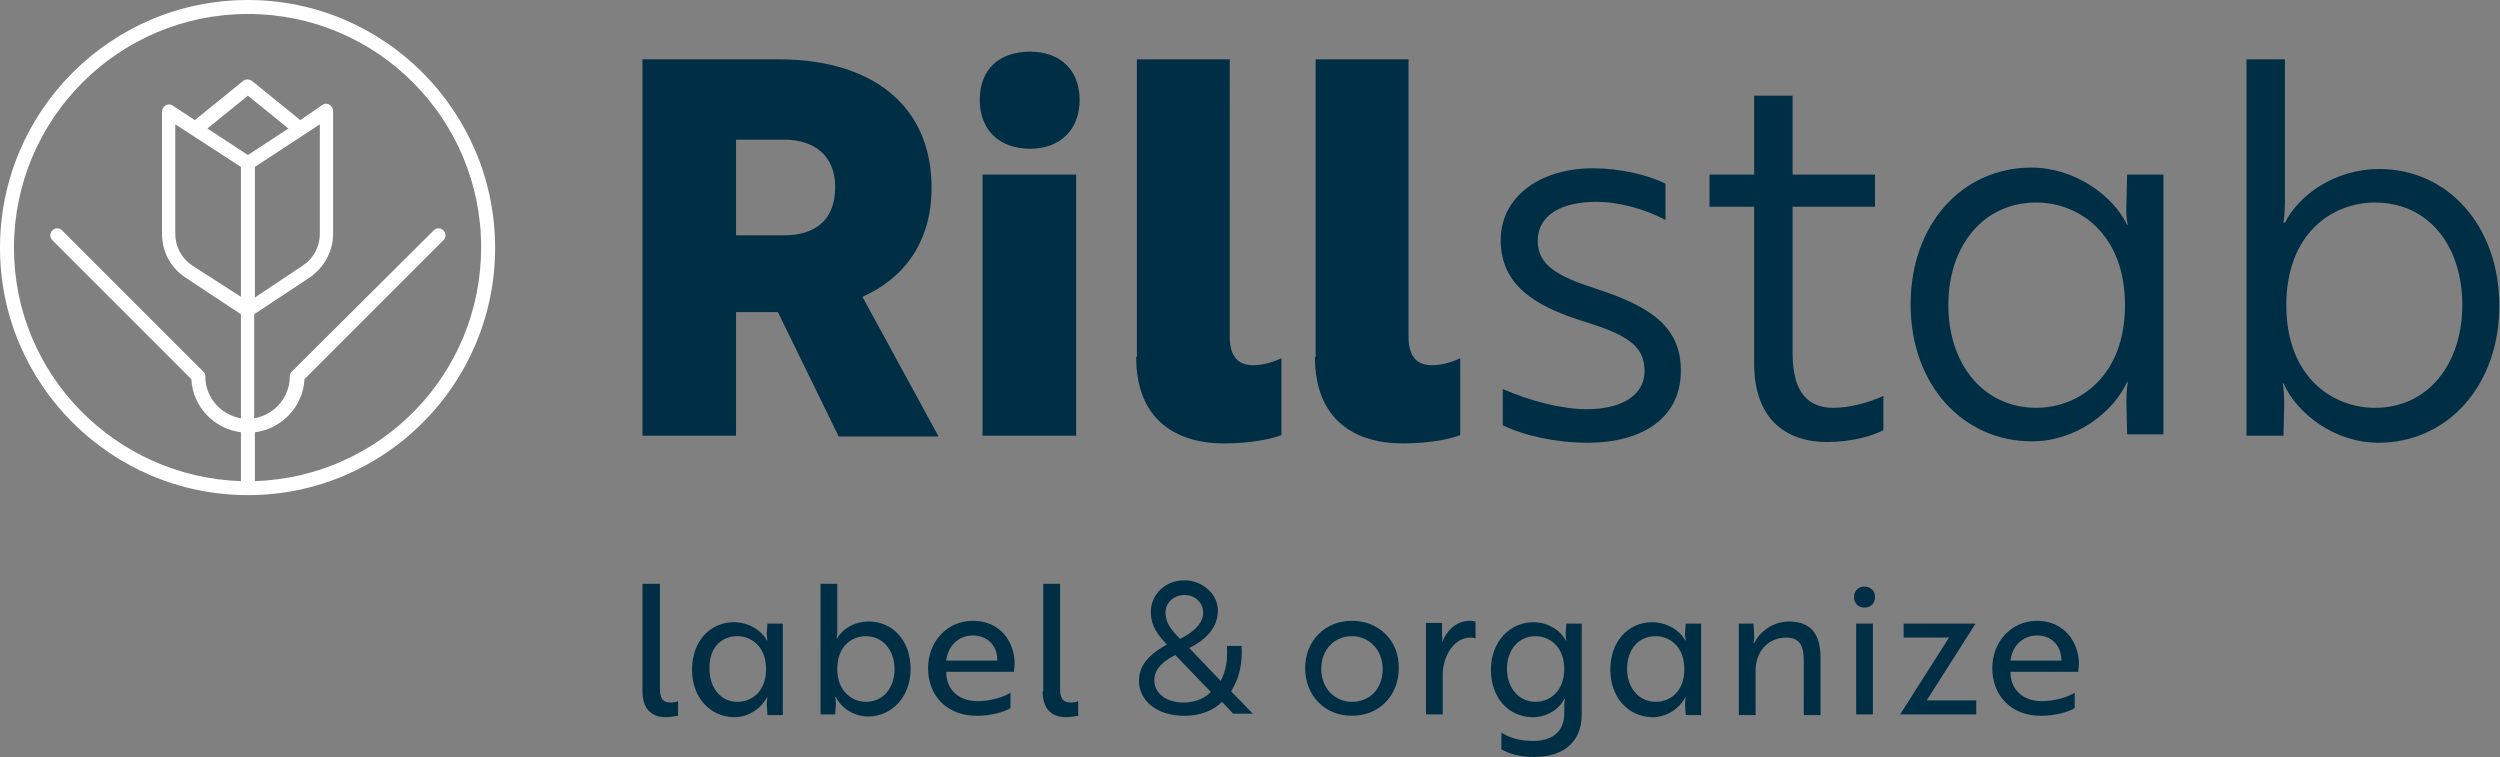 <?xml version="1.0" encoding="utf-8"?>
<!-- Generator: Adobe Illustrator 25.2.1, SVG Export Plug-In . SVG Version: 6.00 Build 0)  -->
<svg version="1.1" id="Layer_1" xmlns="http://www.w3.org/2000/svg" xmlns:xlink="http://www.w3.org/1999/xlink" x="0px" y="0px"
	 viewBox="0 0 358 108.4" style="enable-background:new 0 0 358 108.4;" xml:space="preserve">
<rect x="0" y="0" width="358" height="108.4" fill="#808080" stroke="none"/>
<style type="text/css">
	.st0{fill:#FFFFFF;}
	.st1{fill:#002E45;}
</style>
<path class="st0" d="M36.5,68.9v-7c3.9-0.5,6.9-3.7,7.1-7.6l19.9-19.9c0.4-0.4,0.4-1,0-1.4c-0.4-0.4-1-0.4-1.4,0L41.8,53.2
	c-0.2,0.2-0.3,0.4-0.3,0.7c0,3-2.2,5.5-5.1,6V45l8-5.3c2-1.4,3.3-3.7,3.3-6.2V15.9c0-0.4-0.2-0.7-0.5-0.9c-0.3-0.2-0.7-0.2-1,0
	L43,17.2l-6.9-5.6c-0.4-0.3-0.9-0.3-1.3,0l-6.9,5.6l-3.2-2.1c-0.3-0.2-0.7-0.2-1,0c-0.3,0.2-0.5,0.5-0.5,0.9v17.5
	c0,2.5,1.2,4.8,3.3,6.2l8,5.3v14.9c-2.9-0.5-5.1-3-5.1-6c0-0.3-0.1-0.5-0.3-0.7L8.9,33c-0.4-0.4-1-0.4-1.4,0c-0.4,0.4-0.4,1,0,1.4
	l19.9,19.9c0.2,3.9,3.2,7.1,7.1,7.6v7C16.5,68.3,2,53.6,2,35.5C2,17,17,2,35.5,2s33.4,15,33.4,33.4C68.9,53.6,54.5,68.3,36.5,68.9
	 M34.5,23.9v0.2v18.4L27.5,38c-1.5-1-2.4-2.7-2.4-4.5V17.8L34.5,23.9z M35.5,22.2l-5.8-3.8l5.8-4.7l5.8,4.7L35.5,22.2z M36.5,24.1
	v-0.2l9.3-6.1v15.7c0,1.8-0.9,3.5-2.4,4.5l-6.9,4.6V24.1z M35.5,0C15.9,0,0,15.9,0,35.5C0,55,15.9,70.9,35.5,70.9S70.9,55,70.9,35.5
	C70.9,15.9,55,0,35.5,0"/>
<path class="st1" d="M340.1,29c7.6,0,12.5,6.1,12.5,14.7c0,8.4-4.9,14.7-12.5,14.7c-6.1,0-12.7-4.4-12.7-14.7S334,29,340.1,29
	 M321.8,62.4h5.2l0.1-4.7c0-1.7-0.2-2.8-0.2-2.8h0.1c1.9,4.3,7.3,8.5,13.6,8.5c9.9,0,17.3-8.2,17.3-19.6c0-11.5-7.4-19.6-17.2-19.6
	c-6.3,0-11.5,3.7-13.5,7.7h-0.2c0,0,0.2-1.2,0.2-3.1V8.5h-5.5V62.4z M291.6,29c6,0,12.7,4.4,12.7,14.7s-6.7,14.7-12.7,14.7
	c-7.6,0-12.6-6.3-12.6-14.7C279,35.2,284,29,291.6,29 M309.8,25h-5.2l-0.1,4.4c-0.1,1.6,0.2,2.8,0.2,2.8h-0.1
	c-2-4.2-7.5-8.2-13.7-8.2c-9.9,0-17.3,8.1-17.3,19.6c0,11.4,7.4,19.6,17.4,19.6c6.2,0,11.6-4.1,13.6-8.5h0.1c0,0-0.2,1.1-0.2,2.8
	l0.1,4.7h5.2V25z M244.8,25v4.6h6.4v22.5c0,8.5,5.2,11.2,10.4,11.2c3.4,0,6.4-0.8,8.1-1.7v-4.9c-2.2,1-4.9,1.7-7.2,1.7
	c-3.4,0-5.8-2-5.8-7.8V29.6h11.8V25h-11.8V13.7h-5.5V25H244.8z M235.5,53.1c0,3.9-3.9,5.5-8.3,5.5c-3.5,0-8.2-1.2-12-2.9v5.2
	c3.1,1.5,7.6,2.5,12.2,2.5c7.7,0,13.3-3.5,13.3-10.3c0-6.1-4-9.1-12-11.7c-5.6-1.8-8.5-3.4-8.5-6.9c0-3.7,3.4-5.6,8.4-5.6
	c3.3,0,7.1,1.1,9.9,2.6v-5.2c-2.6-1.3-6.6-2.2-10.4-2.2c-7.6,0-13.2,4.1-13.2,10.3c0,6.4,4.9,9.4,11.5,11.5
	C232.6,47.8,235.5,49.3,235.5,53.1 M188.3,51.1c0,9.1,5.8,12.4,12.6,12.4c4,0,7-0.7,8.2-1.2v-11c-0.8,0.4-2.5,1-4,1
	c-1.9,0-3.4-0.9-3.4-4.1V8.5h-13.3V51.1z M162.7,51.1c0,9.1,5.8,12.4,12.6,12.4c4,0,7-0.7,8.2-1.2v-11c-0.8,0.4-2.5,1-4,1
	c-1.9,0-3.4-0.9-3.4-4.1V8.5h-13.3V51.1z M140.3,14.3c0,4.3,2.8,7,7.2,7c4.3,0,7.1-2.7,7.1-7c0-4.3-2.8-6.9-7.1-6.9
	C143,7.4,140.3,10,140.3,14.3 M140.7,62.4h13.4V25h-13.4V62.4z M112.3,20c4.1,0,7.3,2.1,7.3,6.8c0,4.9-3.1,6.9-7.3,6.9h-6.9V20
	H112.3z M92,8.5v53.9h13.4V44.7h6l8.7,17.8h14.3l-10.9-20c5.9-2.6,9.9-7.8,9.9-15.6c0-12.1-8.9-18.4-21.8-18.4H92z"/>
<path class="st1" d="M295.2,94.6h-7.3c0.2-1.9,1.6-3.6,3.8-3.6C294,91,295.2,92.7,295.2,94.6 M291.7,88.9c-3.6,0-6.4,2.9-6.4,6.8
	c0,4,2.8,6.8,6.9,6.8c2.1,0,3.9-0.5,4.9-1.1v-2.2c-1.1,0.7-3,1.2-4.7,1.2c-2.7,0-4.5-1.6-4.5-4.2v0h9.7c0-0.3,0.1-0.8,0.1-1.3
	C297.6,91.8,295.5,88.9,291.7,88.9 M283,100.3h-7.1l7-11h-10.3v2h6.5l-7,11H283V100.3z M265.5,85.5c0,0.9,0.6,1.5,1.5,1.5
	c0.9,0,1.5-0.6,1.5-1.5c0-0.9-0.6-1.5-1.5-1.5C266.1,84,265.5,84.6,265.5,85.5 M265.8,102.3h2.4V89.3h-2.4V102.3z M249,89.3v13.1
	h2.4v-6.4c0-2.7,1.8-4.7,4.4-4.7c2.2,0,2.5,1.6,2.5,3.4v7.7h2.4v-8.2c0-3.3-1.3-5.2-4.5-5.2c-2.8,0-4.5,2-5,3.1h-0.1
	c0-0.1,0.1-0.4,0.1-1l-0.1-1.8H249z M237.1,91.1c2,0,4.1,1.5,4.1,4.7c0,3.3-2.1,4.7-4.1,4.7c-2.4,0-4.1-2-4.1-4.7
	C233,93,234.6,91.1,237.1,91.1 M243.6,89.3h-2.2l-0.1,1.4c0,0.6,0.1,1,0.1,1h-0.1c-0.7-1.4-2.6-2.6-4.7-2.6c-3.4,0-6,2.7-6,6.8
	c0,4,2.6,6.8,6.1,6.8c2.1,0,3.9-1.4,4.6-2.8h0.1c0,0-0.1,0.4-0.1,1l0.1,1.5h2.2V89.3z M219.9,100.5c-2.4,0-4.1-2-4.1-4.7
	c0-2.7,1.6-4.7,4.1-4.7c2,0,4.1,1.5,4.1,4.7C224,99,221.9,100.5,219.9,100.5 M215,107.3c1,0.6,2.6,1.1,4.7,1.1
	c3.9,0,6.8-1.9,6.8-6.1V89.3h-2.2l-0.1,1.4c0,0.6,0.1,1,0.1,1h-0.1c-0.7-1.4-2.5-2.6-4.6-2.6c-3.4,0-6.1,2.8-6.1,6.8
	c0,4.1,2.6,6.8,6,6.8c2.1,0,3.8-1.2,4.5-2.6h0.1c0,0-0.1,0.4-0.1,1.1v1c0,2.6-1.8,3.9-4.4,3.9c-1.9,0-3.4-0.4-4.6-1.2V107.3z
	 M204.2,102.3h2.4v-5.7c0-2.5,1.5-5.3,4-5.3c0.3,0,0.6,0.1,0.7,0.1V89c-0.1,0-0.4-0.1-0.8-0.1c-1.9,0-3.3,1.3-4,3.1h0
	c0-0.1,0.1-0.5,0-1l0-1.8h-2.3V102.3z M193.6,100.5c-2.5,0-4.4-2-4.4-4.7c0-2.8,1.9-4.7,4.4-4.7c2.5,0,4.4,2,4.4,4.7
	C198,98.6,196.2,100.5,193.6,100.5 M193.6,88.9c-3.9,0-6.7,2.9-6.7,6.8c0,3.9,2.8,6.8,6.7,6.8c3.9,0,6.7-2.9,6.7-6.8
	C200.4,91.8,197.5,88.9,193.6,88.9 M166.9,87.7c0-1.4,1.2-2.5,2.7-2.5c1.5,0,2.7,1.1,2.7,2.5c0,1.9-2,3.1-3.3,3.8
	C167.6,90.1,166.9,89.1,166.9,87.7 M173.4,99.1c-1,1-2.4,1.5-3.9,1.5c-2.5,0-4.2-1.3-4.2-3.2c0-1.8,1.6-2.9,3-3.6L173.4,99.1z
	 M175.7,92.7c0.1,1.7-0.1,3.3-0.9,4.8l-4.5-4.7c1.6-0.8,4.1-2.4,4.1-5.4c0-2.3-2.2-4.3-4.8-4.3c-2.8,0-4.8,2.1-4.8,4.5
	c0,2,0.9,3.2,2.3,4.7c-1.8,1-4,2.5-4,5.2c0,2.8,2.5,5,6.5,5c2.2,0,4.1-0.7,5.4-2l1.6,1.7h2.8l-3.1-3.2c1.3-2.1,1.6-4.2,1.5-6.5
	H175.7z M149.3,99c0,2.6,1.4,3.7,3.3,3.7c0.9,0,1.6-0.2,1.8-0.2v-2.1c-0.2,0.1-0.6,0.2-1.1,0.2c-1.1,0-1.5-0.6-1.5-2v-15h-2.4V99z
	 M142.8,94.6h-7.3c0.2-1.9,1.6-3.6,3.8-3.6C141.6,91,142.9,92.7,142.8,94.6 M139.3,88.9c-3.6,0-6.4,2.9-6.4,6.8c0,4,2.8,6.8,6.9,6.8
	c2.1,0,3.9-0.5,4.9-1.1v-2.2c-1.1,0.7-3,1.2-4.7,1.2c-2.7,0-4.5-1.6-4.5-4.2v0h9.7c0-0.3,0.1-0.8,0.1-1.3
	C145.2,91.8,143.2,88.9,139.3,88.9 M124,91.1c2.4,0,4.1,2,4.1,4.7c0,2.7-1.6,4.7-4.1,4.7c-2,0-4.1-1.5-4.1-4.7
	C119.9,92.5,122,91.1,124,91.1 M117.4,102.3h2.2l0.1-1.5c0-0.6-0.1-1-0.1-1h0.1c0.7,1.5,2.5,2.8,4.6,2.8c3.4,0,6.1-2.8,6.1-6.8
	c0-4.1-2.6-6.8-6-6.8c-2.1,0-3.8,1.1-4.5,2.4h-0.1c0,0,0.1-0.4,0.1-1.1v-6.7h-2.4V102.3z M105.6,91.1c2,0,4.1,1.5,4.1,4.7
	c0,3.3-2.1,4.7-4.1,4.7c-2.4,0-4-2-4-4.7C101.5,93,103.1,91.1,105.6,91.1 M112.1,89.3h-2.2l-0.1,1.4c0,0.6,0.1,1,0.1,1h-0.1
	c-0.7-1.4-2.6-2.6-4.7-2.6c-3.4,0-6,2.7-6,6.8c0,4,2.6,6.8,6.1,6.8c2.1,0,3.9-1.4,4.6-2.8h0.1c0,0-0.1,0.4-0.1,1l0.1,1.5h2.2V89.3z
	 M92,99c0,2.6,1.4,3.7,3.3,3.7c0.9,0,1.6-0.2,1.8-0.2v-2.1c-0.2,0.1-0.6,0.2-1.1,0.2c-1.1,0-1.5-0.6-1.5-2v-15H92V99z"/>
</svg>
